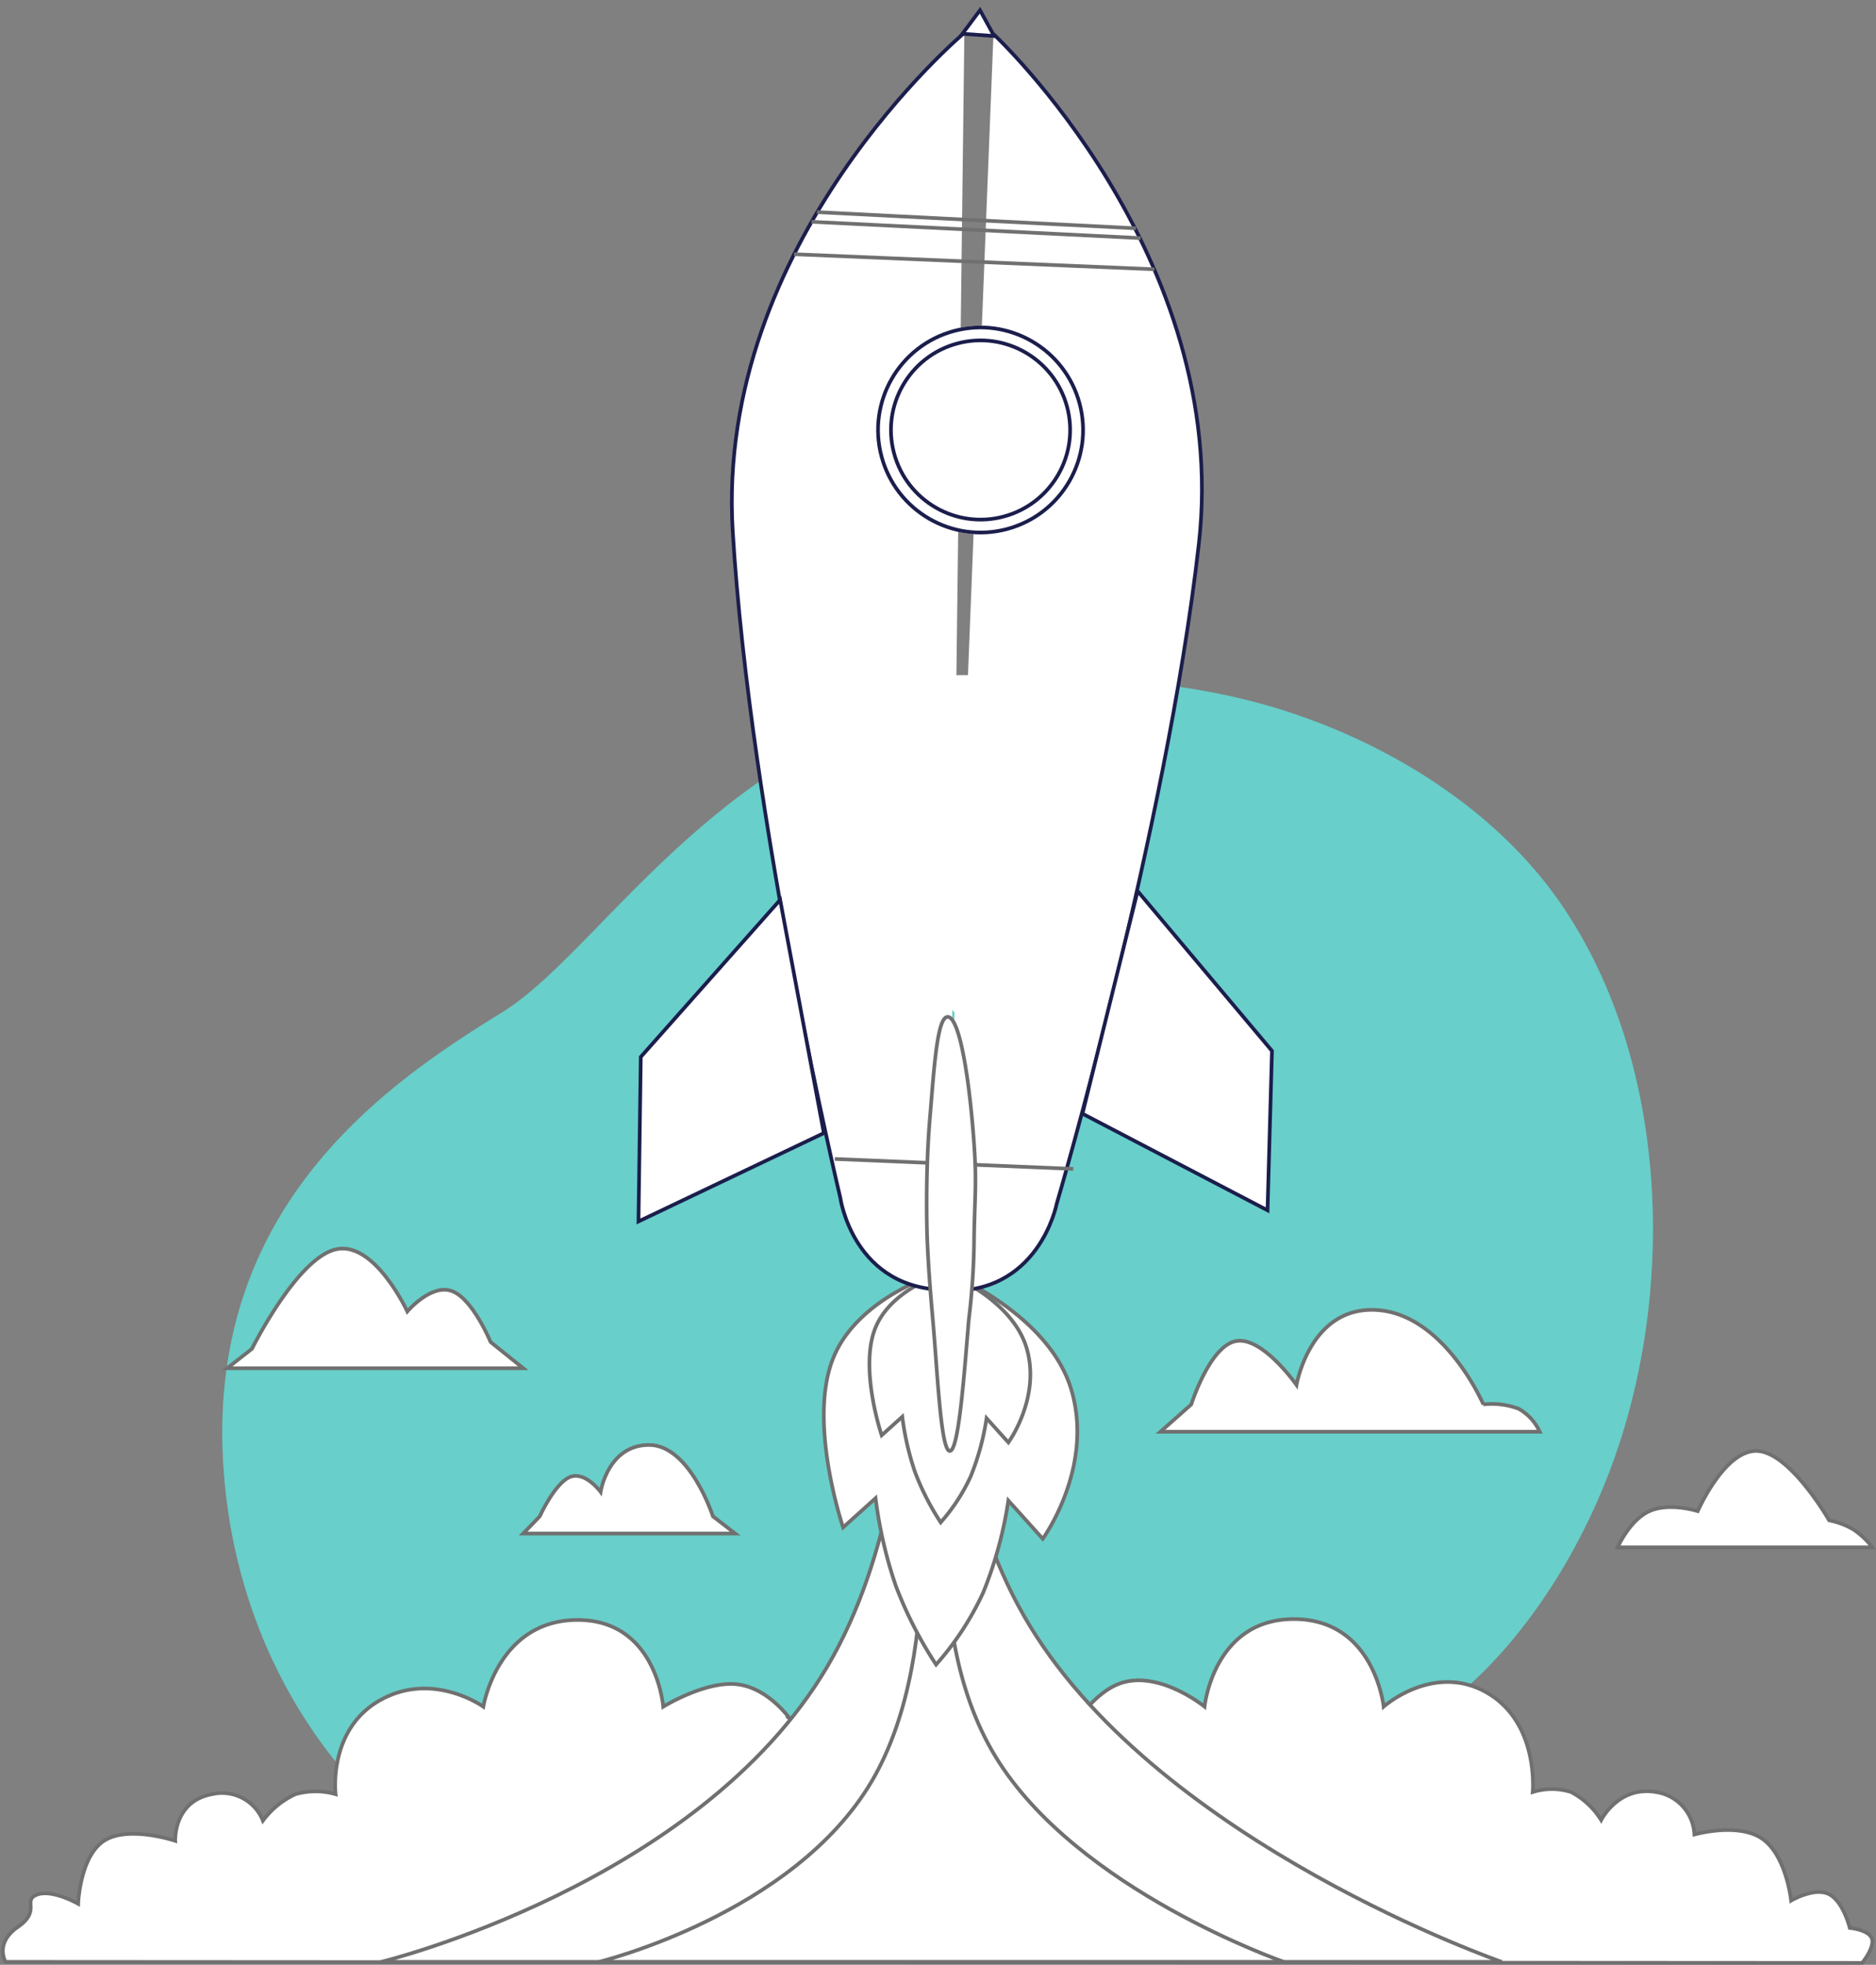 <svg xmlns="http://www.w3.org/2000/svg" width="204.286" height="213.907" viewBox="0 0 204.286 213.907">
  <rect x="0" y="0" width="204.286" height="213.907" fill="#808080" stroke="none"/>
  <defs>
    <style>
      .cls-1, .cls-2 {
        fill: rgba(102,215,209,0.8);
      }

      .cls-2 {
        opacity: 0.7;
      }

      .cls-3, .cls-4, .cls-5, .cls-7 {
        fill: #fff;
      }

      .cls-3, .cls-6 {
        stroke: #707070;
      }

      .cls-3, .cls-4, .cls-6 {
        stroke-width: 0.4px;
      }

      .cls-4 {
        stroke: #1b1e4c;
      }

      .cls-10, .cls-6 {
        fill: none;
      }

      .cls-8, .cls-9 {
        stroke: none;
      }

      .cls-9 {
        fill: #1b1e4c;
      }
    </style>
  </defs>
  <g id="Premium" transform="translate(0.31 -11.04)">
    <path id="Path_1" data-name="Path 1" class="cls-1" d="M180.881,124.34c-4.936,13.22-15.021,27.529-29.214,31.766-21.444,6.4-24.005,23.688-62.414,22.085a77.492,77.492,0,0,1-16.608-2.435,64.549,64.549,0,0,1-7.809-2.6c-22.438-9.088-34.143-29.09-35.114-50.019C28.44,95.613,47.646,82.492,60.128,74.81s27.526-37.449,65.3-36.17A75.1,75.1,0,0,1,142.5,41.134c12.709,3.44,25.628,11.047,33.136,22.169q.845,1.254,1.616,2.562C187.294,82.91,187.611,106.316,180.881,124.34Z" transform="translate(-5.761 46.451)"/>
    <path id="Path_2" data-name="Path 2" class="cls-2" d="M180.881,124.34c-4.936,13.22-15.021,27.529-29.214,31.766-21.444,6.4-24.005,23.688-62.414,22.085a77.492,77.492,0,0,1-16.608-2.435,64.549,64.549,0,0,1-7.809-2.6c-22.438-9.088-34.143-29.09-35.114-50.019C28.44,95.613,47.646,82.492,60.128,74.81s27.526-37.449,65.3-36.17A75.1,75.1,0,0,1,142.5,41.134c12.709,3.44,25.628,11.047,33.136,22.169q.845,1.254,1.616,2.562C187.294,82.91,187.611,106.316,180.881,124.34Z" transform="translate(-5.761 46.451)"/>
    <path id="Path_31440" data-name="Path 31440" class="cls-3" d="M5191.454,4513.177s-1.249-2.008,1.339-3.806.437-2.882,2.077-3.511,4.486.995,4.486.995.174-5.143,2.816-6.857,7.752,0,7.752,0-.208-4.31,4.013-5.077a4.782,4.782,0,0,1,5.535,2.886,9.179,9.179,0,0,1,3.546-2.886,7.977,7.977,0,0,1,4.371,0s-.876-7.036,4.868-10.246,11.218.72,11.218.72,1.518-9.381,10.188-9.443,9.4,9.443,9.4,9.443,4.5-2.778,7.953-2.447,5.845,3.772,5.845,3.772a6.913,6.913,0,0,1,1.771,2.3,11,11,0,0,1,.739,3.271,5.866,5.866,0,0,1,3.117,0,8.581,8.581,0,0,1,2.92,1.958s2.889-7.045,6.352-7.535,7.5,5.576,7.5,5.576a3.5,3.5,0,0,1,2.388-1.143,7.788,7.788,0,0,1,3.236,1.143s3.428-7.623,7.71-9.348,9.419,2.447,9.419,2.447.973-9.554,9.747-9.532,9.753,9.532,9.753,9.532,5.443-4.813,11.2-1.544,5.033,10.844,5.033,10.844a6.972,6.972,0,0,1,4.182,0,8.594,8.594,0,0,1,3.273,3.049s1.878-3.762,5.971-3.049a4.911,4.911,0,0,1,4.182,4.618s4.738-1.345,7.371.454,3.16,6.744,3.16,6.744,2.478-1.463,4.074-.72,2.311,3.694,2.311,3.694,2.071.2,2.409,1.155-1.057,2.656-1.057,2.656Z" transform="translate(-5191.152 -4288.548)"/>
    <path id="Path_31439" data-name="Path 31439" class="cls-3" d="M5576.391,4014.838s6.594,39.089-7.4,62.837-48.586,32.154-48.586,32.154h122.028s-36.845-12.77-51.348-36.518-6.665-58.473-6.665-58.473Z" transform="translate(-5479.211 -3885.2)"/>
    <path id="Path_31441" data-name="Path 31441" class="cls-3" d="M5554.619,4014.838s4.03,23.889-4.525,38.4-29.693,19.65-29.693,19.65h74.576s-22.517-7.8-31.38-22.317-4.073-35.735-4.073-35.735Z" transform="translate(-5455.484 -3848.262)"/>
    <path id="Path_31430" data-name="Path 31430" class="cls-3" d="M0,33.509a44.53,44.53,0,0,1,2.471-9.285,47.809,47.809,0,0,1,4.756-8.588H2.471S7.21,4.594,13.925,1.256,29.331,2.287,29.331,2.287s5.442,10.908,1.619,18.878S17.8,31.1,17.8,31.1V25.5A43.681,43.681,0,0,1,9.09,31.1,31.853,31.853,0,0,1,0,33.509Z" transform="translate(79.202 167.363) rotate(-42)"/>
    <path id="Path_31431" data-name="Path 31431" class="cls-3" d="M0,21.272a28.269,28.269,0,0,1,1.569-5.894A30.354,30.354,0,0,1,4.588,9.926H1.569S4.577,2.916,8.84.8s9.78.654,9.78.654,3.455,6.925,1.028,11.984-8.348,6.3-8.348,6.3V16.187a27.73,27.73,0,0,1-5.53,3.554A20.221,20.221,0,0,1,0,21.272Z" transform="translate(87.892 160.973) rotate(-42)"/>
    <path id="Path_31446" data-name="Path 31446" class="cls-3" d="M5209.113,4082.067h32.239l-3.551-2.852s-1.946-4.719-4.214-5.551-4.858,2.223-4.858,2.223-3.59-7.775-7.819-6.758-9.1,10.825-9.1,10.825Z" transform="translate(-5184.686 -3922.067)"/>
    <path id="Path_31447" data-name="Path 31447" class="cls-3" d="M5486.4,4262.587l1.8-1.871s1.637-3.616,3.295-4.282,3.334,1.618,3.334,1.618.782-5.082,5.247-5.107,6.981,7.771,6.981,7.771l2.426,1.871Z" transform="translate(-5429.735 -4084.593)"/>
    <path id="Path_31448" data-name="Path 31448" class="cls-3" d="M6129.018,4242.115l3.355-2.968s2.005-6.366,4.871-6.9,6.591,4.777,6.591,4.777,1.481-8.676,8.815-8.154,11.532,10.272,11.532,10.272a8.338,8.338,0,0,1,3.844.473,5.494,5.494,0,0,1,2.292,2.5Z" transform="translate(-6002.961 -4075.203)"/>
    <path id="Path_31449" data-name="Path 31449" class="cls-3" d="M6557.281,4371.416s1.277-2.957,3.457-3.943,5.261,0,5.261,0,2.969-6.8,6.546-6.55,7.761,7.55,7.761,7.55a8.467,8.467,0,0,1,2.639.993,8.711,8.711,0,0,1,2.069,1.95Z" transform="translate(-6381.433 -4191.913)"/>
    <path id="Path_31394" data-name="Path 31394" class="cls-4" d="M0,10.992s29.987-18.8,59.4-7.223,65.381,33.558,65.381,33.558,9.233,4.48,5.91,14.344" transform="matrix(0.259, 0.966, -0.966, 0.259, 118.493, 11.906)"/>
    <path id="Path_31395" data-name="Path 31395" class="cls-4" d="M0,40.679s29.987,18.8,59.4,7.223,65.381-33.558,65.381-33.558,9.233-4.48,5.91-14.344" transform="translate(143.393 27.183) rotate(108)"/>
    <g id="Polygon_10" data-name="Polygon 10" class="cls-5" transform="matrix(0.998, 0.07, -0.07, 0.998, 104.339, 11.635)">
      <path class="cls-8" d="M 3.831 3.065 L 0.366 3.065 L 2.099 0.37 L 3.831 3.065 Z"/>
      <path class="cls-9" d="M 2.099 0.74 L 0.733 2.865 L 3.465 2.865 L 2.099 0.74 M 2.099 9.5367431640625e-07 L 4.198 3.265 L 1.430511474609375e-06 3.265 L 2.099 9.5367431640625e-07 Z"/>
    </g>
    <path id="Path_31396" data-name="Path 31396" class="cls-4" d="M0,9.625,20.589,0,37.227,4.961,21.849,21.7Z" transform="matrix(0.259, 0.966, -0.966, 0.259, 132.868, 105.56)"/>
    <path id="Path_31397" data-name="Path 31397" class="cls-4" d="M0,0,11.917,19.513l17.052,5.475L25.675,2.873Z" transform="translate(84.644 109.007) rotate(73)"/>
    <g id="Ellipse_422" data-name="Ellipse 422" class="cls-4" transform="matrix(0.259, 0.966, -0.966, 0.259, 114.499, 43.938)">
      <circle class="cls-8" cx="11.36" cy="11.36" r="11.36"/>
      <circle class="cls-10" cx="11.36" cy="11.36" r="11.16"/>
    </g>
    <path id="Path_31413" data-name="Path 31413" class="cls-6" d="M11,0,0,34.166" transform="matrix(0.259, 0.966, -0.966, 0.259, 121.058, 26.338)"/>
    <path id="Path_31414" data-name="Path 31414" class="cls-6" d="M11.751,0,0,37.49" transform="matrix(0.259, 0.966, -0.966, 0.259, 122.37, 29.006)"/>
    <g id="Ellipse_428" data-name="Ellipse 428" class="cls-4" transform="matrix(0.259, 0.966, -0.966, 0.259, 113.503, 45.661)">
      <circle class="cls-8" cx="9.953" cy="9.953" r="9.953"/>
      <circle class="cls-10" cx="9.953" cy="9.953" r="9.753"/>
    </g>
    <path id="Path_31422" data-name="Path 31422" class="cls-6" d="M10.7,0,0,33.1" transform="matrix(0.259, 0.966, -0.966, 0.259, 120.623, 25.56)"/>
    <path id="Path_31423" data-name="Path 31423" class="cls-6" d="M7.768,0,0,24.8" transform="matrix(0.259, 0.966, -0.966, 0.259, 114.55, 130.793)"/>
    <path id="Path_31424" data-name="Path 31424" class="cls-3" d="M33.323.129c-.775-.87-4.922,2.809-9.408,6.607s-8.791,8.381-8.791,8.381-2.235,2.332-6.068,6.924S-.588,32.93.048,33.687s7.115-4.874,11.555-8.62a76.058,76.058,0,0,0,6.831-6.01c3.854-3.713,4.7-4.2,8.584-8.841S34.1,1,33.323.129Z" transform="translate(79.253 145.219) rotate(-45)"/>
    <path id="Path_31451" data-name="Path 31451" class="cls-7" d="M-3867-22798.457h9.9l-6.2,37.906-1.635-2.162Z" transform="translate(3967.797 22883)"/>
  </g>
</svg>
